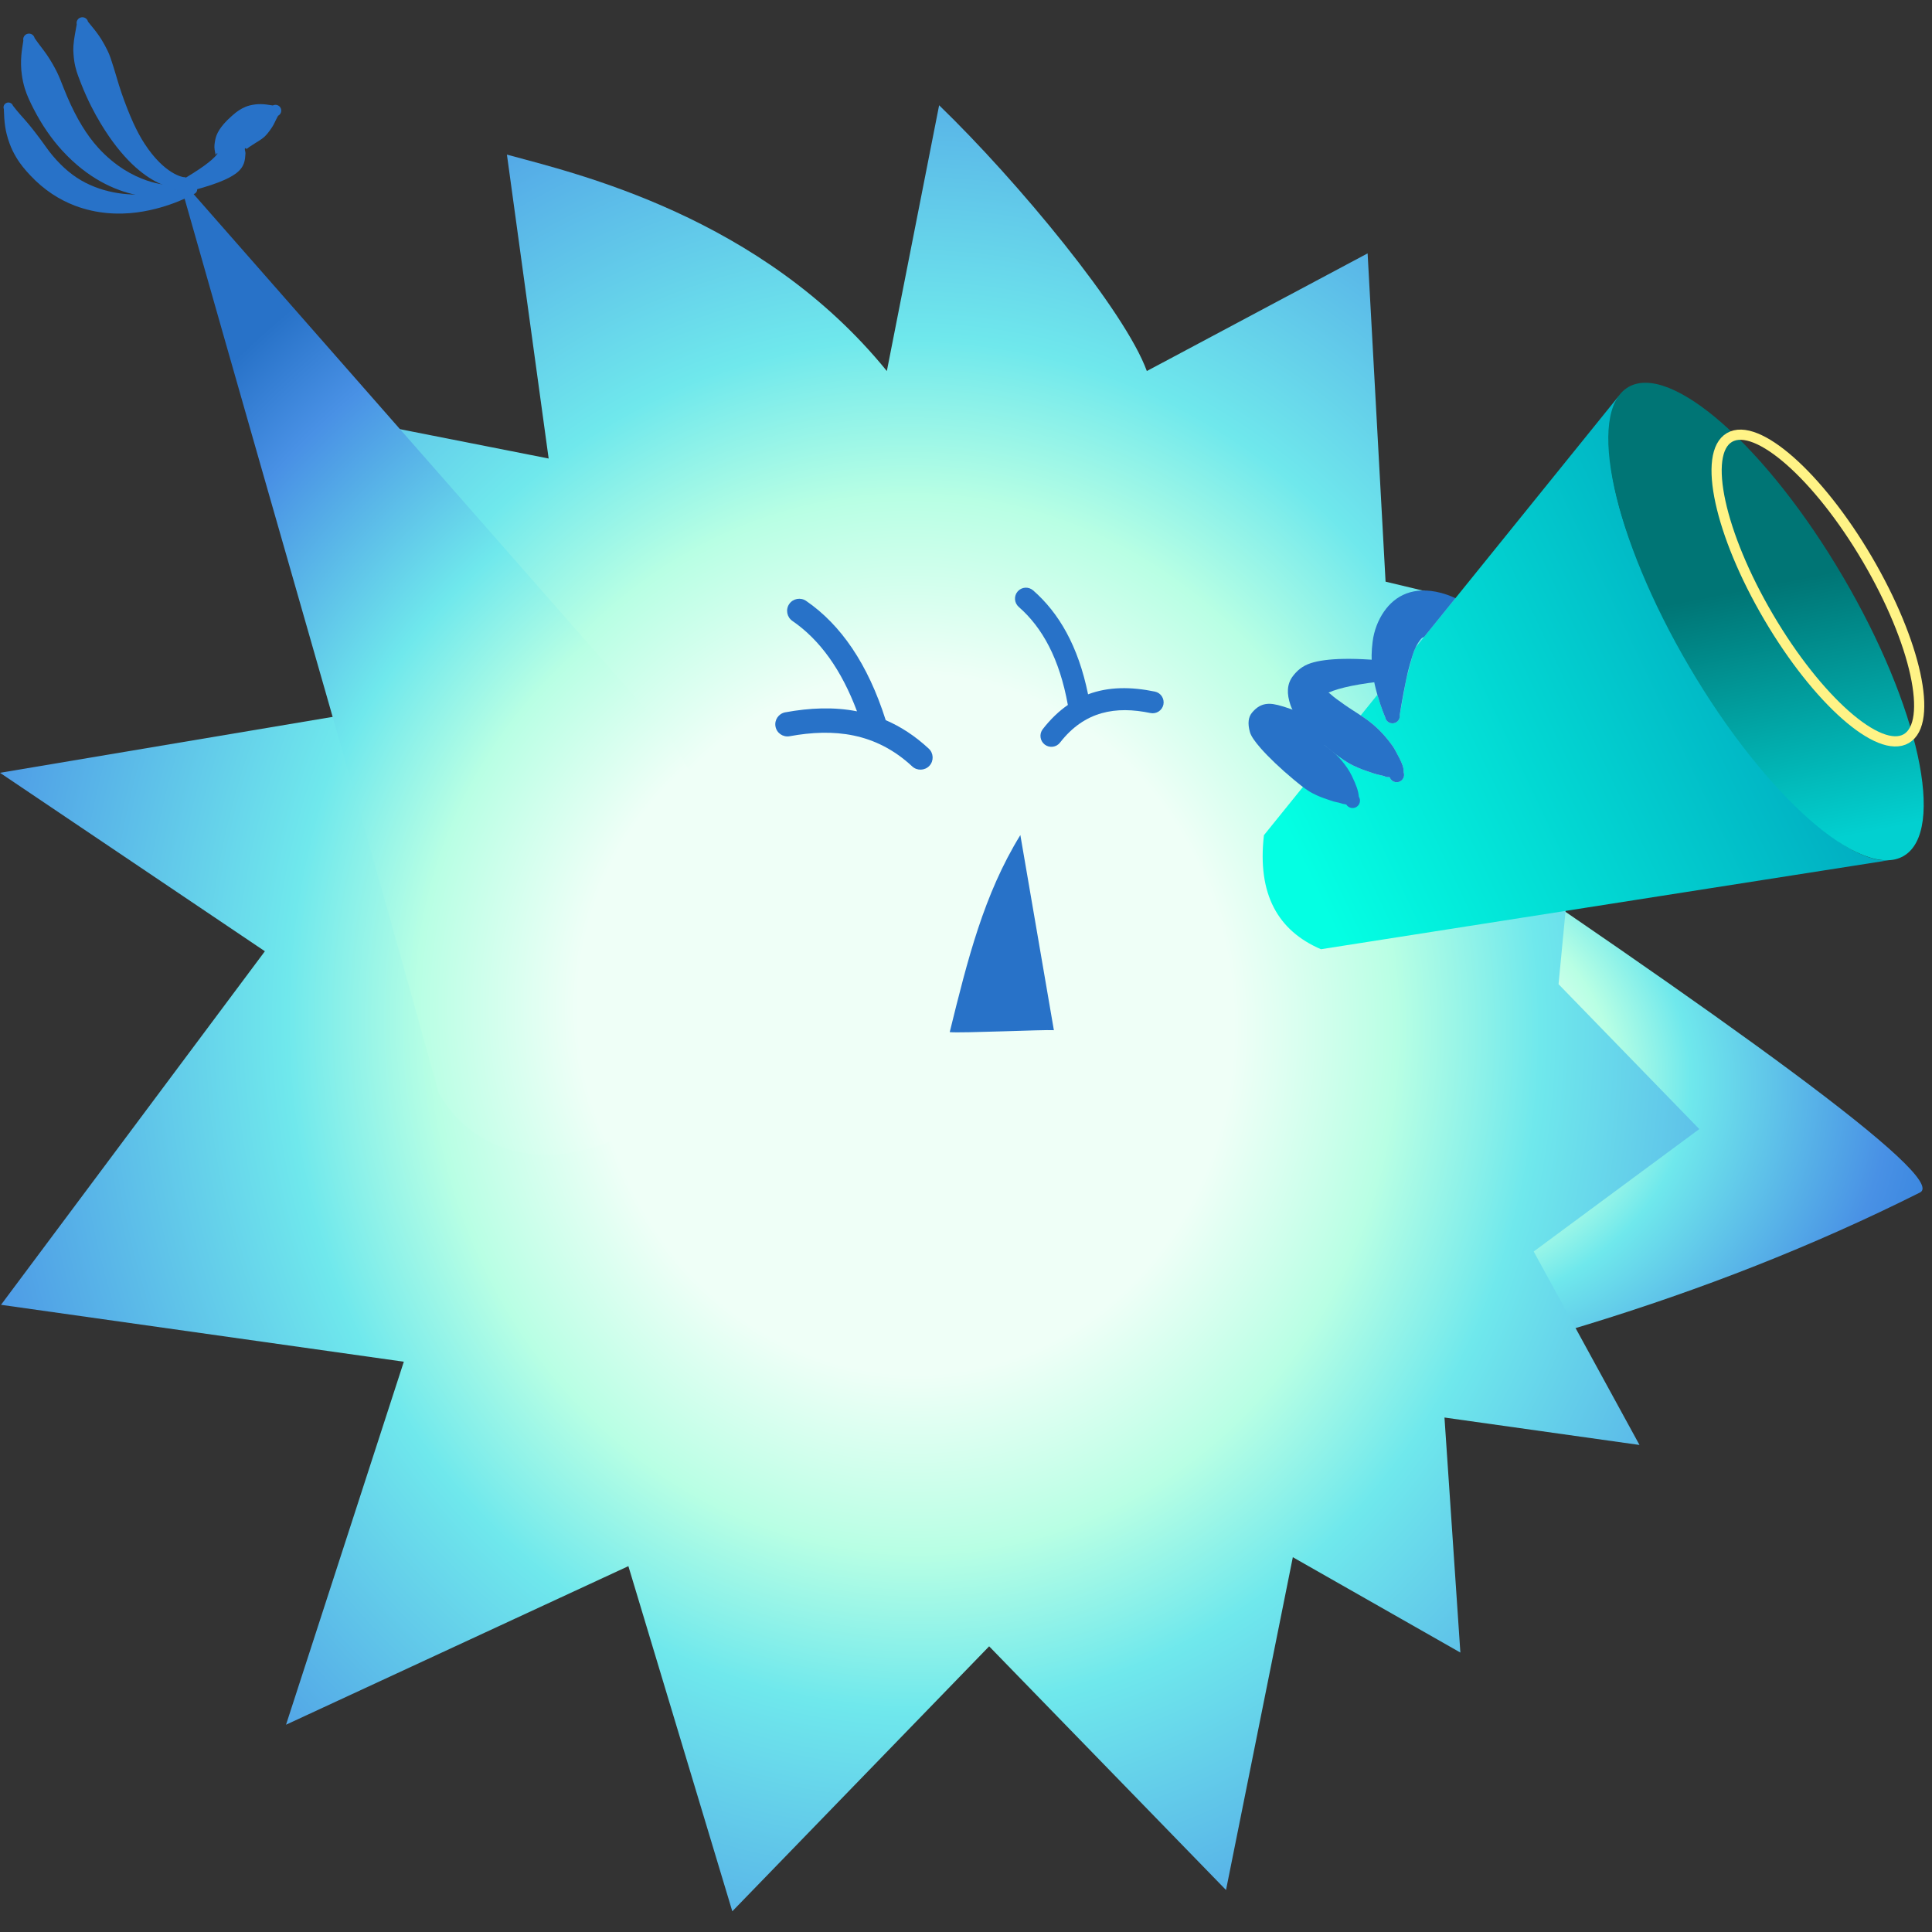 <svg width="120" height="120" viewBox="0 0 120 120" fill="none"
    xmlns="http://www.w3.org/2000/svg">
    <rect x="0" y="0" width="120" height="120" fill="#333333" stroke="none"/>
    <path fill-rule="evenodd" clip-rule="evenodd" d="M79.312 54.441L100.817 71.823C95.359 65.561 90.633 57.861 86.356 49.275C107.204 63.238 121.107 73.195 119.247 74.072C105.938 80.744 91.463 84.892 76.263 87.48" fill="url(#paint0_radial_7_6670)"/>
    <path fill-rule="evenodd" clip-rule="evenodd" d="M31.486 9.603C35.779 10.774 47.273 13.43 55.084 23.046L58.331 6.538C63.203 11.246 69.887 19.329 71.232 23.046L84.945 15.738L86.06 36.128L98.907 39.202L96.804 61.129L105.547 70.129L95.261 77.733L101.832 89.749L89.719 88.045L90.706 102.643L80.3 96.721L76.15 117.392L61.438 102.256L45.485 118.714L39.03 97.276L17.766 107.125L25.082 84.579L0.063 81.044L16.452 59.084L-0.001 48L22.288 44.253L16.285 24.968L34.078 28.48L31.486 9.603Z" fill="url(#paint1_radial_7_6670)"/>
    <path fill-rule="evenodd" clip-rule="evenodd" d="M63.376 51.868C61.111 55.543 60.1 59.598 58.989 64.107C59.631 64.183 64.846 63.944 65.458 63.986L63.376 51.868Z" fill="#2872C8"/>
    <path fill-rule="evenodd" clip-rule="evenodd" d="M55.013 44.73C55.937 45.128 56.831 45.704 57.685 46.498C57.991 46.78 58.01 47.259 57.728 47.565C57.441 47.868 56.965 47.886 56.66 47.604C54.393 45.495 51.785 45.227 49.042 45.729C48.633 45.802 48.24 45.531 48.167 45.122C48.091 44.714 48.362 44.321 48.77 44.244C50.306 43.963 51.798 43.9 53.23 44.182C52.261 41.598 50.923 39.739 49.217 38.567C48.874 38.332 48.785 37.859 49.02 37.516C49.258 37.173 49.729 37.088 50.071 37.323C52.226 38.806 53.904 41.233 55.013 44.73Z" fill="#2872C8"/>
    <path fill-rule="evenodd" clip-rule="evenodd" d="M67.582 43.125C68.858 42.646 70.257 42.651 71.735 42.957C72.102 43.032 72.336 43.395 72.262 43.761C72.184 44.129 71.824 44.363 71.457 44.288C69.32 43.842 67.371 44.153 65.84 46.124C65.611 46.42 65.185 46.474 64.888 46.245C64.591 46.013 64.538 45.587 64.767 45.29C65.253 44.663 65.775 44.167 66.327 43.786C65.807 40.914 64.743 38.977 63.274 37.695C62.993 37.445 62.963 37.016 63.212 36.732C63.458 36.452 63.887 36.422 64.171 36.671C65.759 38.06 66.967 40.107 67.582 43.125Z" fill="#2872C8"/>
    <path fill-rule="evenodd" clip-rule="evenodd" d="M27.252 67.898C22.406 50.38 18.897 38.505 11.079 10.978L41.462 45.584C54.812 66.5 33.2 78.251 27.252 67.898Z" fill="url(#paint2_radial_7_6670)"/>
    <path fill-rule="evenodd" clip-rule="evenodd" d="M85.55 43.156L84.517 44.436C84.668 44.535 84.817 44.638 84.962 44.746C85.182 44.906 85.387 45.079 85.576 45.261C85.868 45.544 86.111 45.819 86.326 46.104C86.449 46.266 86.546 46.395 86.633 46.554C86.991 47.211 87.208 47.604 87.182 47.964C87.271 48.2 87.153 48.466 86.915 48.556C86.679 48.645 86.412 48.525 86.323 48.289C86.264 48.236 86.175 48.293 86.07 48.245C85.865 48.15 85.64 48.147 85.329 48.04C85.022 47.932 84.708 47.84 84.351 47.686C84.138 47.594 83.928 47.495 83.718 47.369C83.376 47.161 83.04 46.917 82.717 46.662L78.505 51.876C78.083 55.541 79.373 57.811 82.047 58.958L117.306 53.434C111.271 53.823 96.856 31.627 100.551 24.588L87.928 40.214C87.857 40.361 87.743 40.687 87.743 40.687L87.346 42.182L86.941 44.394C86.981 44.646 86.807 44.883 86.559 44.922C86.307 44.962 86.072 44.787 86.034 44.539C86.034 44.539 85.792 43.993 85.55 43.156Z" fill="url(#paint3_linear_7_6670)"/>
    <path d="M118.244 53.164C120.879 51.617 119.184 43.843 114.459 35.802C109.734 27.76 103.769 22.496 101.135 24.044C98.501 25.591 100.195 33.365 104.92 41.406C109.645 49.448 115.61 54.712 118.244 53.164Z" fill="url(#paint4_linear_7_6670)"/>
    <path fill-rule="evenodd" clip-rule="evenodd" d="M11.813 11.495C11.962 11.419 12.143 11.48 12.218 11.629C12.29 11.778 12.23 11.959 12.081 12.034C12.081 12.034 10.576 12.918 8.517 13.192C7.339 13.348 5.996 13.283 4.654 12.775C3.696 12.41 2.742 11.813 1.873 10.885C1.564 10.557 1.254 10.192 0.999 9.758C0.843 9.498 0.707 9.216 0.593 8.91C0.524 8.716 0.462 8.524 0.411 8.315C0.377 8.16 0.34 8.019 0.32 7.856C0.268 7.492 0.251 7.167 0.239 6.77C0.181 6.613 0.261 6.443 0.419 6.385C0.573 6.327 0.747 6.41 0.804 6.564C1.124 6.992 1.437 7.303 1.741 7.669C1.862 7.817 1.976 7.951 2.087 8.096C2.253 8.316 2.418 8.52 2.568 8.729C2.808 9.058 3.024 9.376 3.258 9.654C3.899 10.42 4.575 10.974 5.289 11.34C8.373 12.925 11.813 11.495 11.813 11.495Z" fill="#2872C8"/>
    <path fill-rule="evenodd" clip-rule="evenodd" d="M10.501 11.493C10.699 11.472 10.876 11.616 10.897 11.815C10.917 12.01 10.775 12.186 10.577 12.207C10.577 12.207 7.078 12.875 3.853 9.34C3.226 8.652 2.617 7.797 2.073 6.734C1.881 6.353 1.682 5.951 1.545 5.507C1.46 5.229 1.396 4.944 1.356 4.639C1.328 4.439 1.31 4.253 1.308 4.042C1.304 3.835 1.305 3.653 1.325 3.438C1.352 3.116 1.397 2.864 1.45 2.527C1.407 2.335 1.526 2.14 1.718 2.098C1.912 2.052 2.104 2.171 2.151 2.366C2.423 2.768 2.671 3.049 2.925 3.425C3.046 3.606 3.148 3.766 3.254 3.949C3.355 4.129 3.45 4.299 3.538 4.477C3.611 4.629 3.676 4.778 3.739 4.928C3.889 5.298 4.021 5.655 4.166 5.987C4.754 7.368 5.399 8.406 6.102 9.18C8.205 11.488 10.501 11.493 10.501 11.493Z" fill="#2872C8"/>
    <path fill-rule="evenodd" clip-rule="evenodd" d="M11.385 10.999C11.584 10.991 11.751 11.149 11.758 11.345C11.766 11.544 11.612 11.71 11.413 11.718C11.413 11.718 8.937 12.109 6.262 7.682C5.848 6.998 5.434 6.196 5.054 5.238C4.92 4.896 4.773 4.537 4.68 4.146C4.621 3.899 4.587 3.648 4.568 3.38C4.553 3.203 4.546 3.039 4.56 2.857C4.593 2.384 4.679 2.017 4.766 1.511C4.72 1.32 4.842 1.124 5.034 1.081C5.228 1.035 5.421 1.155 5.467 1.349C5.663 1.6 5.816 1.765 5.997 2.01C6.111 2.167 6.203 2.294 6.301 2.452C6.442 2.687 6.564 2.901 6.675 3.135C6.748 3.288 6.815 3.442 6.866 3.598C7.144 4.406 7.329 5.153 7.56 5.809C8.032 7.156 8.483 8.165 8.97 8.912C10.235 10.862 11.385 10.999 11.385 10.999Z" fill="#2872C8"/>
    <path fill-rule="evenodd" clip-rule="evenodd" d="M15.294 9.25C15.288 9.231 15.273 9.201 15.262 9.2C15.143 9.187 15.256 9.426 15.246 9.535C15.219 9.923 15.211 10.361 14.645 10.78C14.208 11.102 13.329 11.513 11.328 11.986C11.145 12.057 10.936 11.968 10.863 11.783C10.79 11.599 10.878 11.39 11.063 11.316C12.513 10.48 13.158 9.974 13.461 9.611C13.486 9.584 13.521 9.539 13.497 9.525C13.446 9.497 13.414 9.63 13.414 9.63C13.414 9.63 13.389 9.592 13.382 9.571C13.36 9.476 13.344 9.38 13.329 9.279C13.301 9.1 13.327 8.915 13.365 8.705C13.43 8.333 13.656 7.865 14.352 7.244C14.529 7.086 14.739 6.897 15.025 6.742C15.171 6.666 15.33 6.593 15.521 6.547C15.747 6.496 15.935 6.464 16.204 6.468C16.487 6.472 16.63 6.508 16.947 6.551C17.124 6.46 17.341 6.531 17.431 6.706C17.519 6.885 17.449 7.1 17.272 7.191C17.09 7.512 17.047 7.687 16.869 7.946C16.706 8.182 16.578 8.359 16.404 8.514C16.196 8.696 15.98 8.801 15.816 8.914C15.63 9.042 15.479 9.118 15.378 9.212C15.358 9.231 15.315 9.242 15.294 9.25ZM15.294 9.25C15.298 9.262 15.297 9.271 15.289 9.265C15.28 9.259 15.286 9.255 15.294 9.25Z" fill="#2872C8"/>
    <path fill-rule="evenodd" clip-rule="evenodd" d="M82.251 46.272C82.362 46.35 82.468 46.434 82.574 46.517C82.842 46.727 83.091 46.955 83.298 47.202C83.585 47.542 83.798 47.848 83.962 48.186C84.243 48.768 84.369 49.117 84.4 49.485C84.536 49.697 84.471 49.981 84.259 50.117C84.044 50.253 83.761 50.191 83.625 49.976C83.533 49.933 83.46 49.954 83.339 49.908C83.124 49.83 82.931 49.826 82.648 49.721C82.371 49.625 82.107 49.546 81.793 49.401C81.612 49.317 81.436 49.231 81.263 49.117C80.949 48.914 80.652 48.669 80.359 48.426C79.526 47.734 78.771 47.008 78.306 46.476C77.942 46.061 77.701 45.717 77.634 45.469C77.486 44.941 77.528 44.528 77.786 44.239C77.985 44.018 78.338 43.628 79.076 43.732C79.749 43.829 81.266 44.377 84.106 45.789C84.345 45.874 84.47 46.135 84.385 46.375C84.299 46.612 84.035 46.738 83.798 46.652C83.251 46.528 82.733 46.395 82.251 46.272Z" fill="#2872C8"/>
    <path fill-rule="evenodd" clip-rule="evenodd" d="M82.717 46.662C82.56 46.54 82.406 46.416 82.259 46.293C81.212 45.431 80.396 44.508 80.151 43.782C79.92 43.103 79.918 42.496 80.306 41.992C80.53 41.7 80.851 41.371 81.422 41.187C82.346 40.89 84.103 40.788 87.155 41.169L86.261 42.276C84.396 42.458 83.216 42.712 82.516 43.019C82.56 43.048 82.603 43.077 82.634 43.107C82.865 43.322 83.166 43.527 83.487 43.756C83.808 43.986 84.165 44.202 84.517 44.436C84.668 44.535 84.817 44.638 84.962 44.745C85.182 44.906 85.386 45.079 85.576 45.261C85.868 45.544 86.111 45.819 86.326 46.104C86.449 46.266 86.546 46.395 86.633 46.554C86.991 47.211 87.208 47.604 87.182 47.964C87.271 48.2 87.153 48.465 86.915 48.556C86.679 48.645 86.412 48.525 86.323 48.289C86.264 48.236 86.175 48.292 86.069 48.245C85.865 48.15 85.639 48.147 85.329 48.04C85.022 47.932 84.708 47.84 84.351 47.686C84.138 47.594 83.928 47.495 83.718 47.369C83.376 47.16 83.04 46.917 82.717 46.662Z" fill="#2872C8"/>
    <path fill-rule="evenodd" clip-rule="evenodd" d="M87.346 42.182C87.093 43.411 86.941 44.394 86.941 44.394C86.981 44.646 86.808 44.883 86.559 44.922C86.308 44.962 86.073 44.787 86.034 44.539C86.034 44.539 85.792 43.993 85.551 43.156C85.518 43.035 85.482 42.906 85.448 42.772C85.347 42.385 85.28 41.975 85.233 41.531C85.167 40.971 85.187 40.405 85.255 39.863C85.345 39.147 85.606 38.505 85.957 37.996C86.659 36.974 87.811 36.386 89.493 36.823C89.773 36.895 90.074 37.003 90.4 37.153L88.448 39.569C88.368 39.59 88.302 39.631 88.247 39.7C88.125 39.85 88.02 40.02 87.928 40.214C87.857 40.361 87.796 40.517 87.743 40.687C87.686 40.864 87.634 41.043 87.582 41.225C87.494 41.541 87.413 41.861 87.347 42.175L87.346 42.182Z" fill="#2872C8"/>
    <path d="M118.407 45.875C120.099 44.881 119.01 39.889 115.976 34.724C112.942 29.56 109.11 26.179 107.419 27.173C105.727 28.167 106.815 33.159 109.85 38.324C112.884 43.488 116.715 46.869 118.407 45.875Z" stroke="#FFF386" stroke-width="0.633" stroke-miterlimit="24"/>
    <defs>
        <radialGradient id="paint0_radial_7_6670" cx="0" cy="0" r="1" gradientUnits="userSpaceOnUse" gradientTransform="translate(84 66) rotate(7.712) scale(48.438 36.984)">
            <stop offset="0.222" stop-color="#EFFFF7"/>
            <stop offset="0.335" stop-color="#B8FFE4"/>
            <stop offset="0.435" stop-color="#6FE8EC"/>
            <stop offset="0.688" stop-color="#4991E5"/>
            <stop offset="0.868" stop-color="#2577D7"/>
        </radialGradient>
        <radialGradient id="paint1_radial_7_6670" cx="0" cy="0" r="1" gradientUnits="userSpaceOnUse" gradientTransform="translate(56.713 63.646) rotate(-4.909) scale(88.561 97.71)">
            <stop offset="0.222" stop-color="#EFFFF7"/>
            <stop offset="0.335" stop-color="#B8FFE4"/>
            <stop offset="0.435" stop-color="#6FE8EC"/>
            <stop offset="0.687" stop-color="#4991E5"/>
        </radialGradient>
        <radialGradient id="paint2_radial_7_6670" cx="0" cy="0" r="1" gradientUnits="userSpaceOnUse" gradientTransform="translate(57.054 62.938) rotate(-169.224) scale(59.572 57.435)">
            <stop offset="0.355" stop-color="#EFFFF7"/>
            <stop offset="0.523" stop-color="#B8FFE4"/>
            <stop offset="0.661" stop-color="#6FE8EC"/>
            <stop offset="0.885" stop-color="#4991E5"/>
            <stop offset="1" stop-color="#2872C8"/>
        </radialGradient>
        <linearGradient id="paint3_linear_7_6670" x1="79.95" y1="51.653" x2="115.378" y2="34.852" gradientUnits="userSpaceOnUse">
            <stop stop-color="#04FFE3"/>
            <stop offset="1" stop-color="#009CBA"/>
        </linearGradient>
        <linearGradient id="paint4_linear_7_6670" x1="110.759" y1="36.118" x2="113.941" y2="52.125" gradientUnits="userSpaceOnUse">
            <stop stop-color="#007575"/>
            <stop offset="1" stop-color="#02D0D0"/>
        </linearGradient>
    </defs>
</svg>
